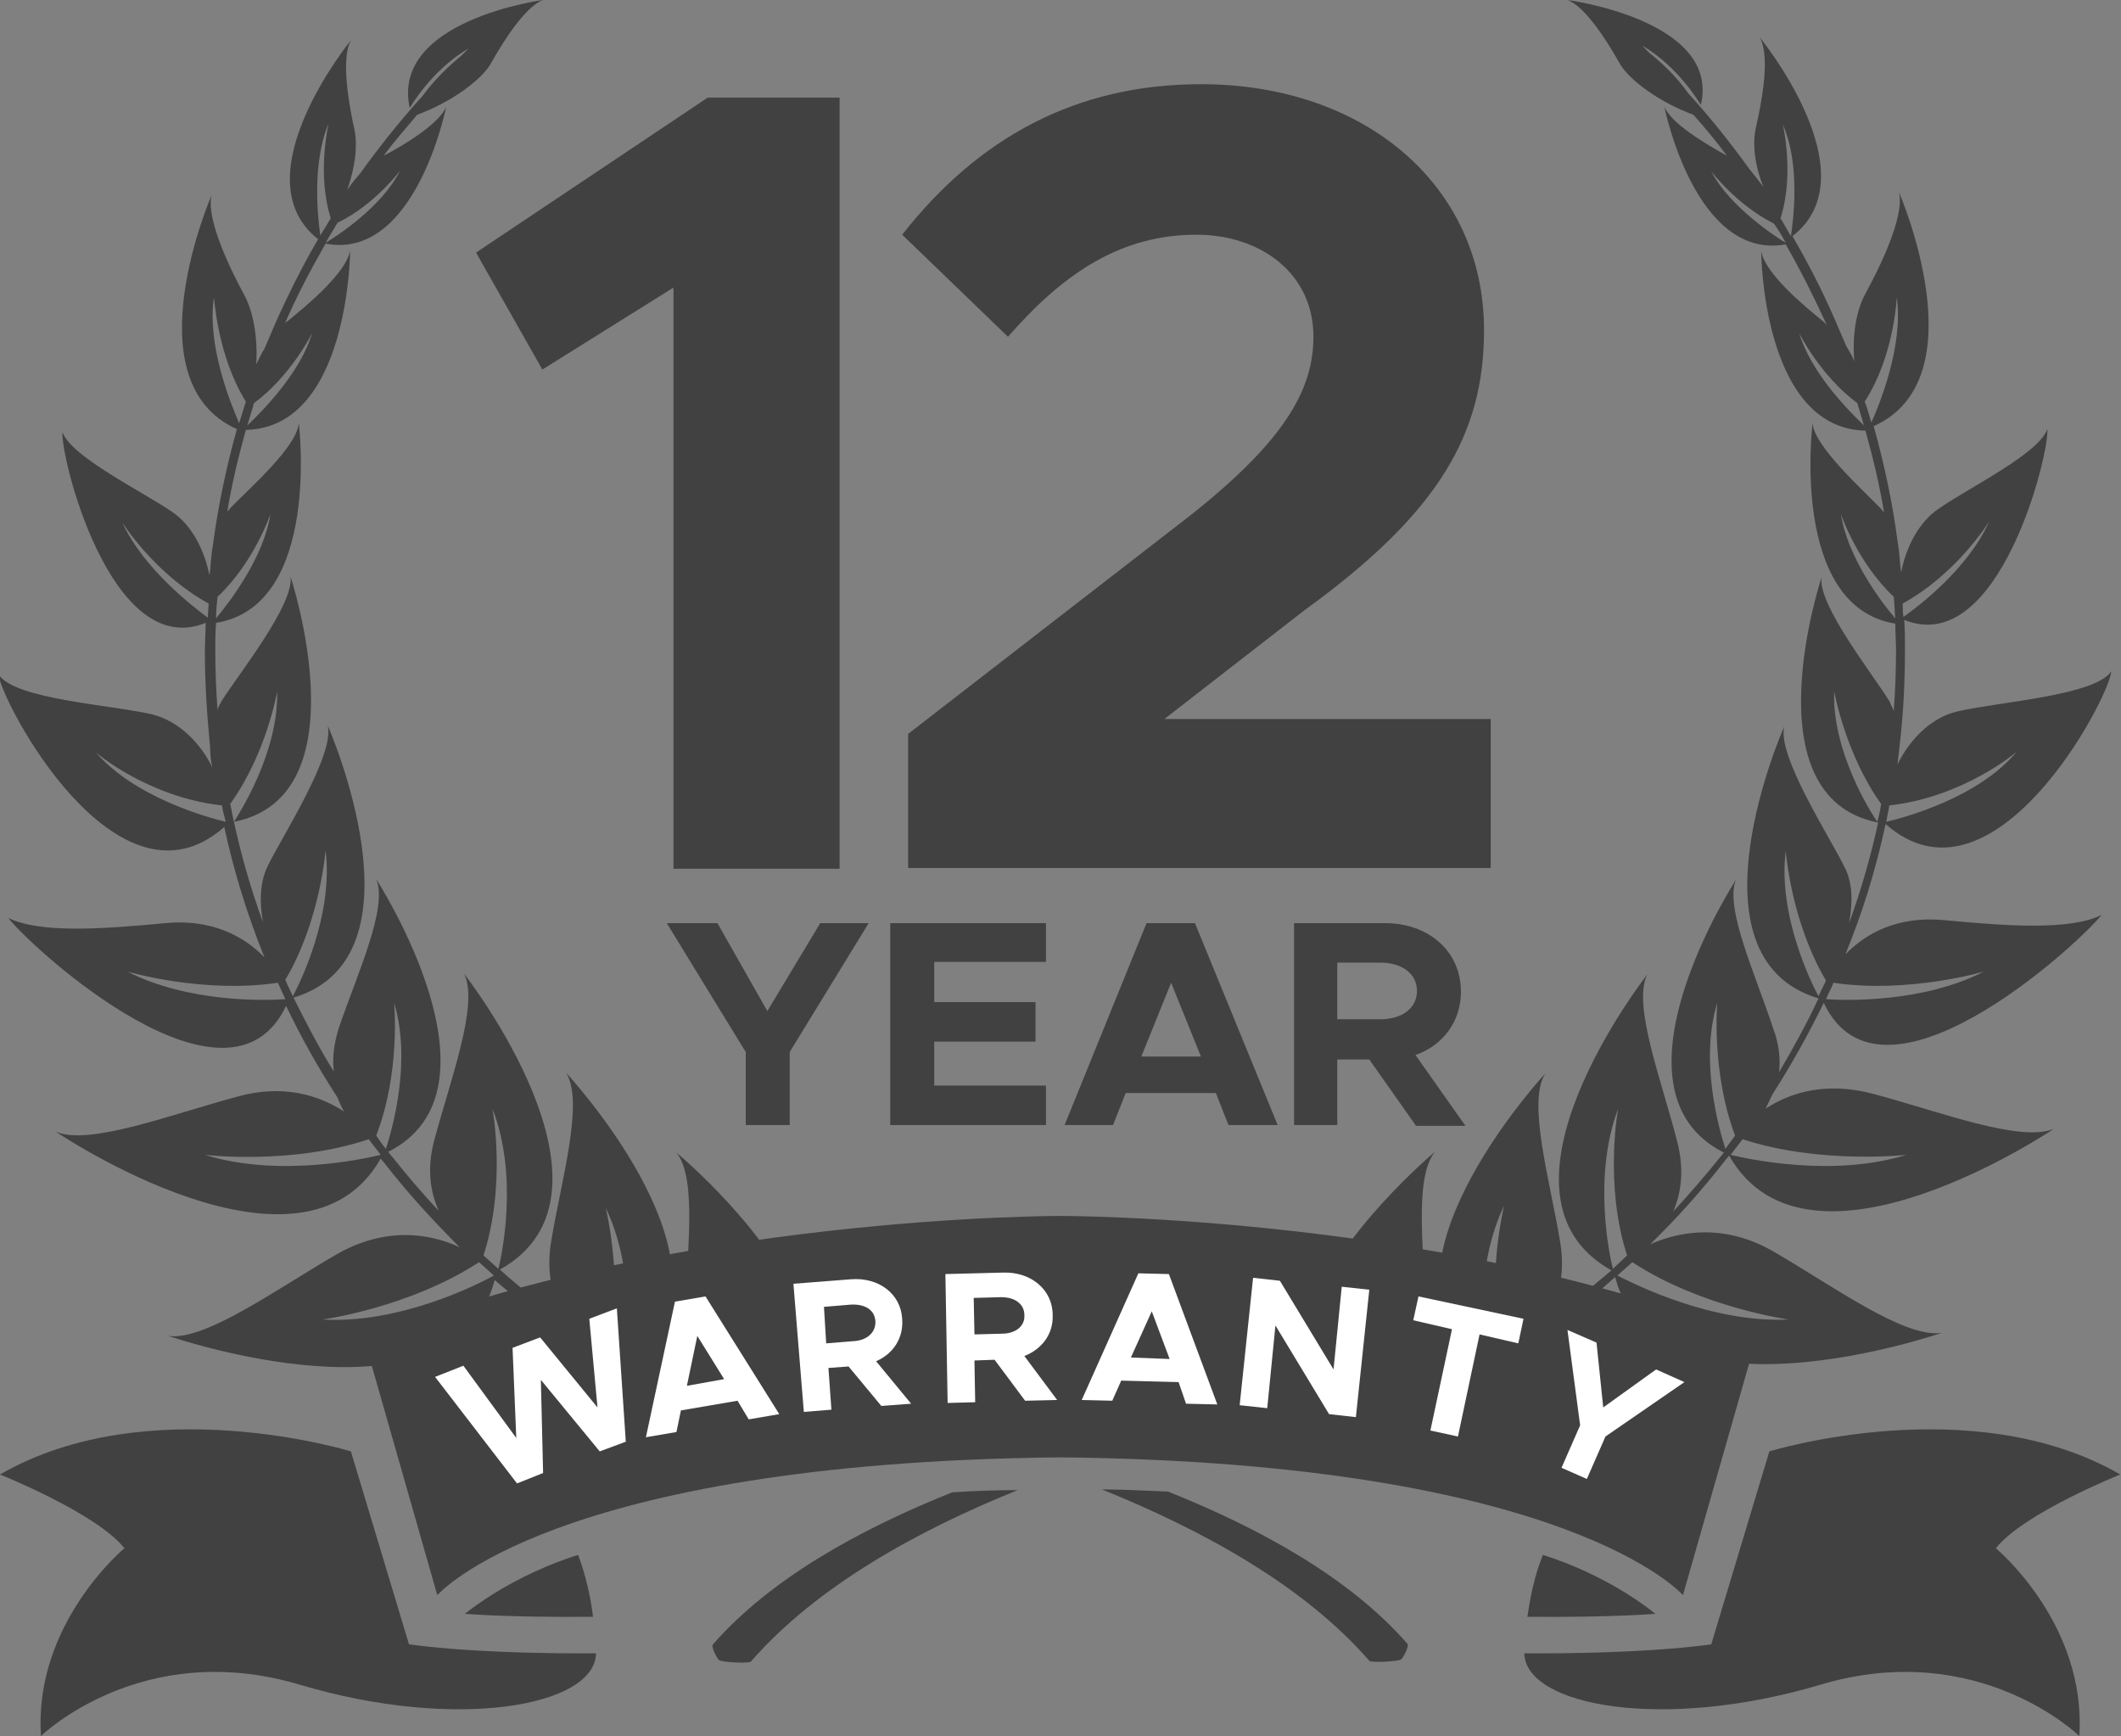 <?xml version="1.0" encoding="utf-8"?>
<!-- Generator: Adobe Illustrator 27.2.0, SVG Export Plug-In . SVG Version: 6.00 Build 0)  -->
<svg version="1.1" id="Layer_1" xmlns="http://www.w3.org/2000/svg" xmlns:xlink="http://www.w3.org/1999/xlink" x="0px" y="0px"
	 viewBox="0 0 284.7 233" style="enable-background:new 0 0 284.7 233;" xml:space="preserve">
<rect x="0" y="0" width="284.7" height="233" fill="#808080" stroke="none"/>
<style type="text/css">
	.st0{fill:#424142;}
	.st1{fill:#FFFFFF;}
</style>
<g>
	<path class="st0" d="M66.9,170.3c-0.7-0.6-1.3-1.2-2-1.8c3.1-9.6,1.2-19.7,1.2-19.7C69.6,157.8,67.4,168.3,66.9,170.3 M64.3,169.4
		c0.7,0.6,1.3,1.2,2,1.8c-2.2,1.2-12.6,6.5-23,5.9C43.3,177.1,55,175.5,64.3,169.4 M51.8,154.2c-0.5-0.6-0.9-1.2-1.3-1.8
		c3.3-8.5,2.4-17.8,2.4-17.8C55.3,142.5,52.6,151.7,51.8,154.2 M49.5,152.9c0.5,0.7,1.1,1.4,1.6,2.1c-2.1,0.5-13.6,3.1-23.6,0
		C27.5,155,39.1,156.4,49.5,152.9 M39.3,133.7c-0.3-0.7-0.7-1.4-1-2.2c4.7-7.9,5.4-17.4,5.4-17.4C44.8,122.8,40.2,132.1,39.3,133.7
		 M37.3,131.9c0.3,0.7,0.7,1.5,1,2.2c-2.6,0.2-13,0.5-21.2-3.7C17.1,130.4,27.2,133.4,37.3,131.9 M31.4,110.3
		c-0.2-0.8-0.3-1.6-0.5-2.4c4.9-6.8,6.3-15.1,6.3-15.1C37.4,101,32.1,109.2,31.4,110.3 M29.8,108.1c0.1,0.7,0.3,1.5,0.5,2.2
		c-2.5-0.6-12.3-3.3-17.5-9.4C12.7,100.9,19.8,107,29.8,108.1 M29,83c0-1,0.1-1.9,0.2-2.9c4.9-4.6,7.1-11.1,7.1-11.1
		C35.4,74.8,30.9,80.7,29,83 M28,81c0,0.6-0.1,1.2-0.1,1.9c-1.9-1.4-8.6-6.5-11.5-12.8C16.4,70.1,20.7,77,28,81 M33.2,57.1
		c0.3-1,0.6-2,0.9-3c5-3.7,7.8-9.4,7.8-9.4C40.3,50.1,35.1,55.3,33.2,57.1 M43.7,32.6c0.5-0.9,1.1-1.8,1.6-2.7c5-2.4,8.4-7,8.4-7
		C51.2,27.9,45,31.8,43.7,32.6 M33,53.9L33,53.9c-0.3,1-0.6,1.9-0.9,2.9c-1.2-2.8-4.3-10.4-3.4-16.8C28.8,39.9,29.1,47.6,33,53.9
		 M44.4,29.3c-0.5,0.8-0.9,1.5-1.4,2.3c-0.3-2-1.2-9.6,1.1-15C44.1,16.7,42.5,23.3,44.4,29.3 M216.5,170.3
		c-0.5-1.9-2.7-12.5,0.7-21.5c0,0-1.9,10.1,1.2,19.7C217.8,169.1,217.1,169.7,216.5,170.3 M219.1,169.4c9.3,6.1,21,7.7,21,7.7
		c-10.4,0.5-20.8-4.8-23-5.9C217.8,170.6,218.4,170,219.1,169.4 M231.6,154.2c-0.8-2.5-3.5-11.7-1.1-19.6c0,0-0.8,9.4,2.4,17.8
		C232.5,153,232,153.6,231.6,154.2 M233.9,152.9c10.4,3.4,22,2.1,22,2.1c-10,3.1-21.5,0.5-23.6,0
		C232.8,154.3,233.4,153.6,233.9,152.9 M244.1,133.7c-0.9-1.6-5.5-10.9-4.4-19.5c0,0,0.7,9.5,5.4,17.4
		C244.8,132.3,244.4,133,244.1,133.7 M246.1,131.9c10,1.5,20.2-1.5,20.2-1.5c-8.2,4.2-18.6,3.9-21.2,3.7
		C245.4,133.4,245.8,132.7,246.1,131.9 M252,110.3c-0.8-1.1-6.1-9.4-5.8-17.5c0,0,1.5,8.4,6.3,15.1
		C252.4,108.7,252.2,109.5,252,110.3 M253.6,108.1c10-1.1,17.1-7.2,17.1-7.2c-5.2,6.2-15,8.8-17.5,9.4
		C253.3,109.6,253.5,108.8,253.6,108.1 M254.4,83c-1.9-2.2-6.4-8.2-7.3-14c0,0,2.2,6.5,7.1,11.1C254.3,81,254.3,82,254.4,83
		 M255.4,81c7.3-4,11.6-11,11.6-11c-2.8,6.3-9.5,11.4-11.5,12.8C255.4,82.3,255.4,81.6,255.4,81 M250.2,57.1
		c-1.9-1.8-7.1-7-8.7-12.4c0,0,2.8,5.7,7.8,9.4C249.6,55.1,249.9,56.1,250.2,57.1 M239.7,32.6c-1.3-0.8-7.5-4.8-10-9.6
		c0,0,3.4,4.5,8.4,7C238.7,30.8,239.2,31.7,239.7,32.6 M250.3,53.9c4-6.2,4.3-14,4.3-14c0.9,6.4-2.2,14.1-3.4,16.8
		C250.9,55.8,250.7,54.9,250.3,53.9L250.3,53.9z M239,29.3c1.9-6,0.3-12.6,0.3-12.6c2.4,5.4,1.4,12.9,1.1,15
		C239.9,30.9,239.5,30.1,239,29.3 M62.6,189.6c-2.1,2.7-4.2,5.5-6.3,8.1c4.5,0.6,7.9,1.4,9.1,1.7l-2.3-8.2L62.6,189.6z M86.7,181.1
		C98.9,168.6,76,144,76,144c2.4,3.9-0.6,14.2-2,22.5c-0.8,4.6,0.3,8.3,2.2,11.1c-3.2-2.2-6.2-4.6-9.1-7.2
		c18.3-10.2-4.8-39.7-4.8-39.7c2,4.1-1.8,14.1-4,22.3c-1,3.7-0.6,6.9,0.6,9.5c-2.2-2.3-4.3-4.8-6.3-7.3c-0.2-0.2-0.3-0.4-0.5-0.6
		c16.7-8.4-1.6-36.6-1.6-36.6c1.6,3.8-2.5,12.6-5,19.9c-0.7,2.2-0.9,4.1-0.7,5.9c-2-3.2-3.7-6.5-5.4-9.9c18.3-5.5,4.6-36.5,4.6-36.5
		c0.9,4-6.1,14.8-8.1,18.9c-1,2.1-1.1,4.7-0.6,7.5c-1.6-4.4-2.9-8.9-3.9-13.5c17.4-3.4,7.6-32.9,7.6-32.9c0.5,3.7-6.9,13-9.2,16.6
		c-0.2,0.4-0.5,0.8-0.6,1.3c-0.2-2.7-0.3-5.3-0.3-8.1c0-1.2,0-2.4,0.1-3.6c14.2-2.3,11.1-26.9,11.1-26.9c-0.1,3.2-6.8,9-9.2,11.5
		c-0.1,0.2-0.3,0.3-0.4,0.5c0.6-3.7,1.5-7.4,2.5-11c13.9-0.3,14-24.1,14-24.1c-0.5,3-5.8,7.4-8.4,9.5c-0.2,0.1-0.3,0.2-0.4,0.4
		c1.6-3.7,3.5-7.3,5.5-10.8C55.8,35,59.9,14.3,59.9,14.3c-0.9,2.3-5.7,5.2-8.4,6.6c1.4-1.9,3-3.7,4.5-5.5c4.4-1.6,8.6-4.6,9.9-6.9
		c1.4-2.5,4.5-7.6,7-8.5c0,0-20.5,2.7-17.9,14.5c0,0,2.9-5.1,7.9-8c-0.3,0.3-0.7,0.7-1,1c-1.5,1.2-3.6,3.2-5.2,5.4
		c-3,3.3-5.7,6.7-8.3,10.3c-0.6,0.7-1.2,1.4-1.8,2.3c1.1-3.1,1.4-5.9,1-8c-0.7-3.1-1.9-9.6-0.5-12.1c0,0-15,18.4-4.4,26.7
		c-2.1,3.6-4,7.4-5.7,11.2c-0.5,1.2-1,2.3-1.5,3.5c-0.4,0.6-0.7,1.3-1.1,2.1c0.2-3.7-0.4-6.9-1.5-9.1c-1.8-3.3-5.3-10.3-4.5-13.6
		c0,0-10.9,25,3.4,31.4c-1.4,5-2.5,10.2-3.2,15.4c-0.2,1.1-0.3,2.3-0.4,3.6l-0.1,0.6c-0.6-3.2-2.3-6.7-5-8.5
		c-3.9-2.7-13.6-7.4-14.7-10.7c-0.4,2.9,6.4,30.8,19.2,25.6c0,1.3-0.1,2.6-0.1,3.9c0,4.3,0.3,8.6,0.7,12.8c0,0.9,0.1,1.8,0.3,2.7
		c-1.6-3.3-4.5-6.2-8-7.1c-5.4-1.3-18.6-2-20.7-5.4c0.3,3.6,15.9,33.2,30.3,20.5c1.3,6,3.1,11.8,5.4,17.5c-2.8-2.9-7.2-5.2-13.3-4.6
		c-8.5,0.8-16.8,1.4-21.1-0.7c3.4,4.3,29.6,28.1,37.3,11.8c2,4.2,4.3,8.3,6.9,12.3c0.3,0.7,0.5,1.3,0.9,1.9c-3.5-2.3-8.4-3.7-14.4-2
		c-8.9,2.4-19.8,6.6-24.3,4.7c0,0,33,22.3,43.6,3.6l0.5,0.6c3.1,4,6.5,7.7,10.1,11.3c-4.3-2-10.2-2.7-16.6,1
		c-8.1,4.7-17.6,11.6-22.5,10.9c0,0,38.4,13.3,43.8-7.5c4.3,3.7,8.8,7.2,13.6,10.3c-4.8-0.8-11.2,0-16.1,6.1
		c-0.2,0.3-0.4,0.5-0.7,0.8l1.3-0.5c5.9-2.4,12.1-4.4,18.3-6c-0.4-0.2-0.7-0.4-1.1-0.7c2.1-9.7-0.4-19.7-0.4-19.7
		c3.6,7.5,3.1,16.5,2.7,20.1C85.1,181.5,85.9,181.3,86.7,181.1 M107.9,177.1c-3.8-11.4-17.1-22.4-17.1-22.4
		c2.9,3.6,1.3,14.1,1.1,22.6c0,0.9,0,1.8,0.1,2.7c2.9-0.6,5.8-1.2,8.6-1.7c-0.9-4-2-6.7-2-6.7c1.4,2.1,2.4,4.3,3.1,6.5
		C103.9,177.7,105.9,177.4,107.9,177.1 M191.4,179.9c0.1-0.8,0.1-1.7,0.1-2.7c-0.3-8.5-1.8-19,1.1-22.6c0,0-13.3,11.1-17.1,22.4
		c2,0.3,4.1,0.6,6.1,1c0.8-2.2,1.8-4.5,3.1-6.5c0,0-1.1,2.7-2,6.7C185.6,178.8,188.5,179.3,191.4,179.9 M220,188.6
		c-0.2-0.3-0.4-0.6-0.7-0.8c-4.9-6.1-11.4-6.9-16.1-6.1c4.8-3.1,9.4-6.5,13.6-10.3c5.4,20.8,43.8,7.5,43.8,7.5
		c-5,0.7-14.4-6.2-22.5-10.9c-6.4-3.7-12.3-2.9-16.6-1c3.6-3.5,7-7.3,10.1-11.3l0.5-0.6c10.6,18.7,43.6-3.6,43.6-3.6
		c-4.5,1.9-15.3-2.3-24.3-4.7c-6.1-1.6-10.9-0.3-14.4,2c0.3-0.6,0.6-1.3,0.9-1.9c2.5-3.9,4.8-8,6.9-12.3
		c7.7,16.3,33.8-7.5,37.3-11.8c-4.3,2.1-12.6,1.5-21.1,0.7c-6.2-0.6-10.5,1.7-13.3,4.6c2.3-5.6,4.1-11.4,5.4-17.5
		c14.4,12.7,30-16.8,30.3-20.5c-2.2,3.3-15.3,4.1-20.7,5.4c-3.5,0.8-6.4,3.8-8,7.1c0.1-0.9,0.2-1.8,0.3-2.7
		c0.5-4.2,0.7-8.5,0.7-12.8c0-1.3,0-2.6-0.1-3.9c12.8,5.2,19.6-22.7,19.2-25.6c-1.1,3.3-10.8,8-14.6,10.7c-2.7,1.8-4.4,5.3-5,8.5
		l-0.1-0.6c-0.1-1.3-0.2-2.5-0.4-3.6c-0.7-5.3-1.8-10.4-3.2-15.4c14.3-6.4,3.4-31.4,3.4-31.4c0.8,3.3-2.7,10.3-4.5,13.6
		c-1.2,2.2-1.8,5.4-1.5,9.1c-0.3-0.8-0.7-1.4-1.1-2.1c-0.5-1.2-1-2.3-1.5-3.5c-1.7-3.9-3.6-7.6-5.7-11.2c10.7-8.3-4.4-26.7-4.4-26.7
		c1.5,2.6,0.2,9-0.5,12.1c-0.5,2.1-0.2,5,1,8c-0.6-0.8-1.2-1.6-1.8-2.3c-2.6-3.6-5.3-7-8.3-10.3c-1.6-2.3-3.7-4.2-5.2-5.4
		c-0.3-0.3-0.7-0.7-1-1c5,2.9,7.9,8,7.9,8C231,2.7,210.4,0,210.4,0c2.5,0.9,5.6,6,7,8.5c1.3,2.3,5.5,5.3,9.9,6.9
		c1.6,1.8,3.1,3.6,4.5,5.5c-2.7-1.5-7.5-4.3-8.4-6.6c0,0,4.1,20.7,16.3,18.5c2,3.5,3.8,7.1,5.5,10.8c-0.1-0.1-0.3-0.3-0.4-0.4
		c-2.6-2.1-7.9-6.5-8.4-9.5c0,0,0.1,23.8,14,24.1c1,3.6,1.9,7.3,2.5,11c-0.1-0.2-0.3-0.3-0.4-0.5c-2.4-2.5-9-8.4-9.2-11.5
		c0,0-3.1,24.6,11.1,26.9c0,1.2,0.1,2.4,0.1,3.6c0,2.7-0.1,5.4-0.3,8.1c-0.2-0.4-0.4-0.9-0.6-1.3c-2.2-3.6-9.6-12.9-9.1-16.6
		c0,0-9.8,29.5,7.6,32.9c-1,4.6-2.3,9.1-3.9,13.5c0.5-2.8,0.5-5.4-0.6-7.5c-2-4.1-9.1-15-8.1-18.9c0,0-13.8,31,4.6,36.5
		c-1.6,3.4-3.4,6.7-5.3,9.9c0.2-1.8,0-3.8-0.8-5.9c-2.4-7.3-6.5-16.1-5-19.9c0,0-18.3,28.2-1.6,36.6c-0.2,0.2-0.3,0.4-0.5,0.6
		c-2,2.5-4.1,4.9-6.3,7.3c1.1-2.6,1.5-5.7,0.5-9.5c-2.1-8.2-6-18.2-4-22.3c0,0-23.1,29.5-4.8,39.7c-2.9,2.5-6,4.9-9.1,7.2
		c1.9-2.8,3-6.5,2.2-11.1c-1.4-8.4-4.4-18.6-2-22.5c0,0-22.8,24.6-10.7,37.2c0.8,0.2,1.7,0.4,2.5,0.6c-0.4-3.6-0.9-12.6,2.7-20.1
		c0,0-2.5,10-0.4,19.7c-0.4,0.2-0.7,0.4-1.1,0.7c6.2,1.6,12.4,3.6,18.3,6L220,188.6z M227,197.7c-2.1-2.5-4.2-5.4-6.3-8.1l-0.5,1.6
		l-2.3,8.2C219.2,199.1,222.5,198.3,227,197.7"/>
</g>
<polygon class="st0" points="90.4,38.6 72.8,49.6 63.9,33.9 95,13.1 112.7,13.1 112.7,116.6 90.4,116.6 "/>
<g>
	<path class="st0" d="M121.9,98.5L160,69c12.3-9.8,16.3-16.6,16.3-23.8c0-8.6-7.2-13.7-15.7-13.7c-10.1,0-17.8,5.1-25.3,13.7
		l-14.2-13.7c10.2-13,23.3-20.2,40.1-20.2c22,0,38,13.6,38,33c0,13.9-6,24.5-24.1,37.6l-18.8,14.6h43.8v20h-78.2V98.5z"/>
	<path class="st0" d="M183.8,222.9c0.2,0.3,4,0.1,4.3-0.2c0.3-0.3,1.1-1.8,0.8-2.1c-7.7-8.8-19.6-15.4-32.1-20.4
		c-2.8-0.1-5.8-0.3-8.9-0.3C161.5,205.4,175,212.8,183.8,222.9"/>
	<path class="st0" d="M204.6,221.9c0,0,14.8,0.2,25.1-1.2l7.8-25.9c0,0,27.2-8.4,47.1,3.1c0,0-13,5.2-16.7,9.9
		c0,0,12.2,10.1,11.2,25.2c0,0-13.5-13.2-34.7-6.9C223.3,232.4,204.8,229,204.6,221.9"/>
	<path class="st0" d="M207.1,208.7c0,0,8.1,2.3,15.1,7.9c0,0-5.7,0.5-17.2,0.4C205.1,217,205.4,212.9,207.1,208.7"/>
	<path class="st0" d="M80,221.9c0,0-14.8,0.2-25.1-1.2l-7.8-25.9c0,0-27.2-8.4-47.1,3.1c0,0,13,5.2,16.7,9.9
		c0,0-12.2,10.1-11.2,25.2c0,0,13.5-13.2,34.7-6.9C61.3,232.4,79.9,229,80,221.9"/>
	<path class="st0" d="M77.6,208.7c0,0-8.1,2.3-15.2,7.9c0,0,5.7,0.5,17.2,0.4C79.6,217,79.2,212.9,77.6,208.7"/>
	<path class="st0" d="M127.8,200.3c-12.5,5-24.4,11.6-32.1,20.4c-0.3,0.3,0.5,1.8,0.8,2.1c0.3,0.3,4.1,0.5,4.3,0.2
		c8.8-10.1,22.4-17.6,35.8-23C133.6,200,130.6,200.1,127.8,200.3"/>
	<path class="st0" d="M142.3,163.2c0,0-52.4-0.1-93.4,16.6l9.8,34.3c0,0,15.2-17.8,83.6-18.5c68.3,0.7,83.6,18.5,83.6,18.5l9.8-34.3
		C194.7,163.1,142.3,163.2,142.3,163.2"/>
</g>
<polygon class="st1" points="58.4,184.8 62.2,183.3 69.3,193 68.8,180.9 72.5,179.5 80.2,188.9 79.1,177 82.8,175.6 84,193.5 
	80.5,194.8 72.6,185.2 72.9,197.7 69.4,199.1 "/>
<path class="st1" d="M97.2,185.1l-3.6-5.8l-1.4,6.7L97.2,185.1z M99,188l-7.6,1.3l-0.6,2.9l-4.1,0.7l3.9-18.2l4.1-0.7l9.9,15.8
	l-4.1,0.7L99,188z"/>
<g>
	<path class="st1" d="M110.9,180.3l3.7-0.3c1.8-0.1,3-1.2,2.9-2.7c-0.1-1.5-1.4-2.3-3.3-2.2l-3.6,0.3L110.9,180.3z M118.3,188.7
		l-4.4-5.3l-2.7,0.2l0.4,5.6l-3.7,0.3l-1.4-17.2l7.7-0.6c3.7-0.3,6.7,1.9,6.9,5.3c0.2,2.6-1.2,4.7-3.5,5.7l4.7,5.7L118.3,188.7z"/>
	<path class="st1" d="M130.8,179.1l3.7-0.1c1.8,0,3.1-1,3-2.5c0-1.5-1.3-2.4-3.1-2.4l-3.7,0.1L130.8,179.1z M137.6,188l-4.1-5.5
		l-2.7,0.1l0.1,5.6l-3.7,0.1l-0.3-17.3l7.8-0.2c3.7-0.1,6.6,2.3,6.6,5.7c0.1,2.6-1.5,4.6-3.8,5.5l4.4,5.9L137.6,188z"/>
</g>
<path class="st1" d="M157,182.4l-2.4-6.4l-2.8,6.2L157,182.4z M158.2,185.5l-7.7-0.2l-1.2,2.7l-4.1-0.1l7.6-17l4.1,0.1l6.5,17.5
	l-4.2-0.1L158.2,185.5z"/>
<polygon class="st1" points="168.2,171.5 171.8,171.9 179,183.8 180.1,172.7 183.8,173.1 182,190.2 178.4,189.8 171.2,177.9 
	170.1,189 166.4,188.6 "/>
<polygon class="st1" points="194.9,178.4 189.7,177.2 190.4,174 204.5,177 203.8,180.3 198.6,179.1 195.7,192.8 192,192 "/>
<polygon class="st1" points="212.1,191.3 210.4,178.5 214.3,180.2 215.2,188.9 222.3,183.8 226.1,185.5 215.5,192.8 213,198.5 
	209.6,197 "/>
<polygon class="st0" points="100.1,141.2 89.5,123.9 96.3,123.9 103,135.7 110.1,123.9 116.6,123.9 106,141.2 106,151 100.1,151 "/>
<polygon class="st0" points="125.4,129.1 125.4,134.5 139,134.5 139,139.8 125.4,139.8 125.4,145.7 140.4,145.7 140.4,151 
	119.5,151 119.5,123.9 140.4,123.9 140.4,129.1 "/>
<path class="st0" d="M161.2,141.8l-4-9.9l-4,9.9H161.2z M163.2,146.7h-12.1l-1.7,4.3h-6.5l11-27.1h6.5l11.1,27.1h-6.6L163.2,146.7z"
	/>
<g>
	<path class="st0" d="M179.5,136.8h5.8c2.9,0,4.9-1.5,4.9-3.8c0-2.3-2-3.8-4.9-3.8h-5.8V136.8z M190,151l-6.2-8.8h-4.3v8.8h-5.8
		v-27.1h12.2c5.9,0,10.2,3.8,10.2,9.2c0,4-2.4,7.2-6.1,8.5l6.7,9.5H190z"/>
</g>
</svg>
